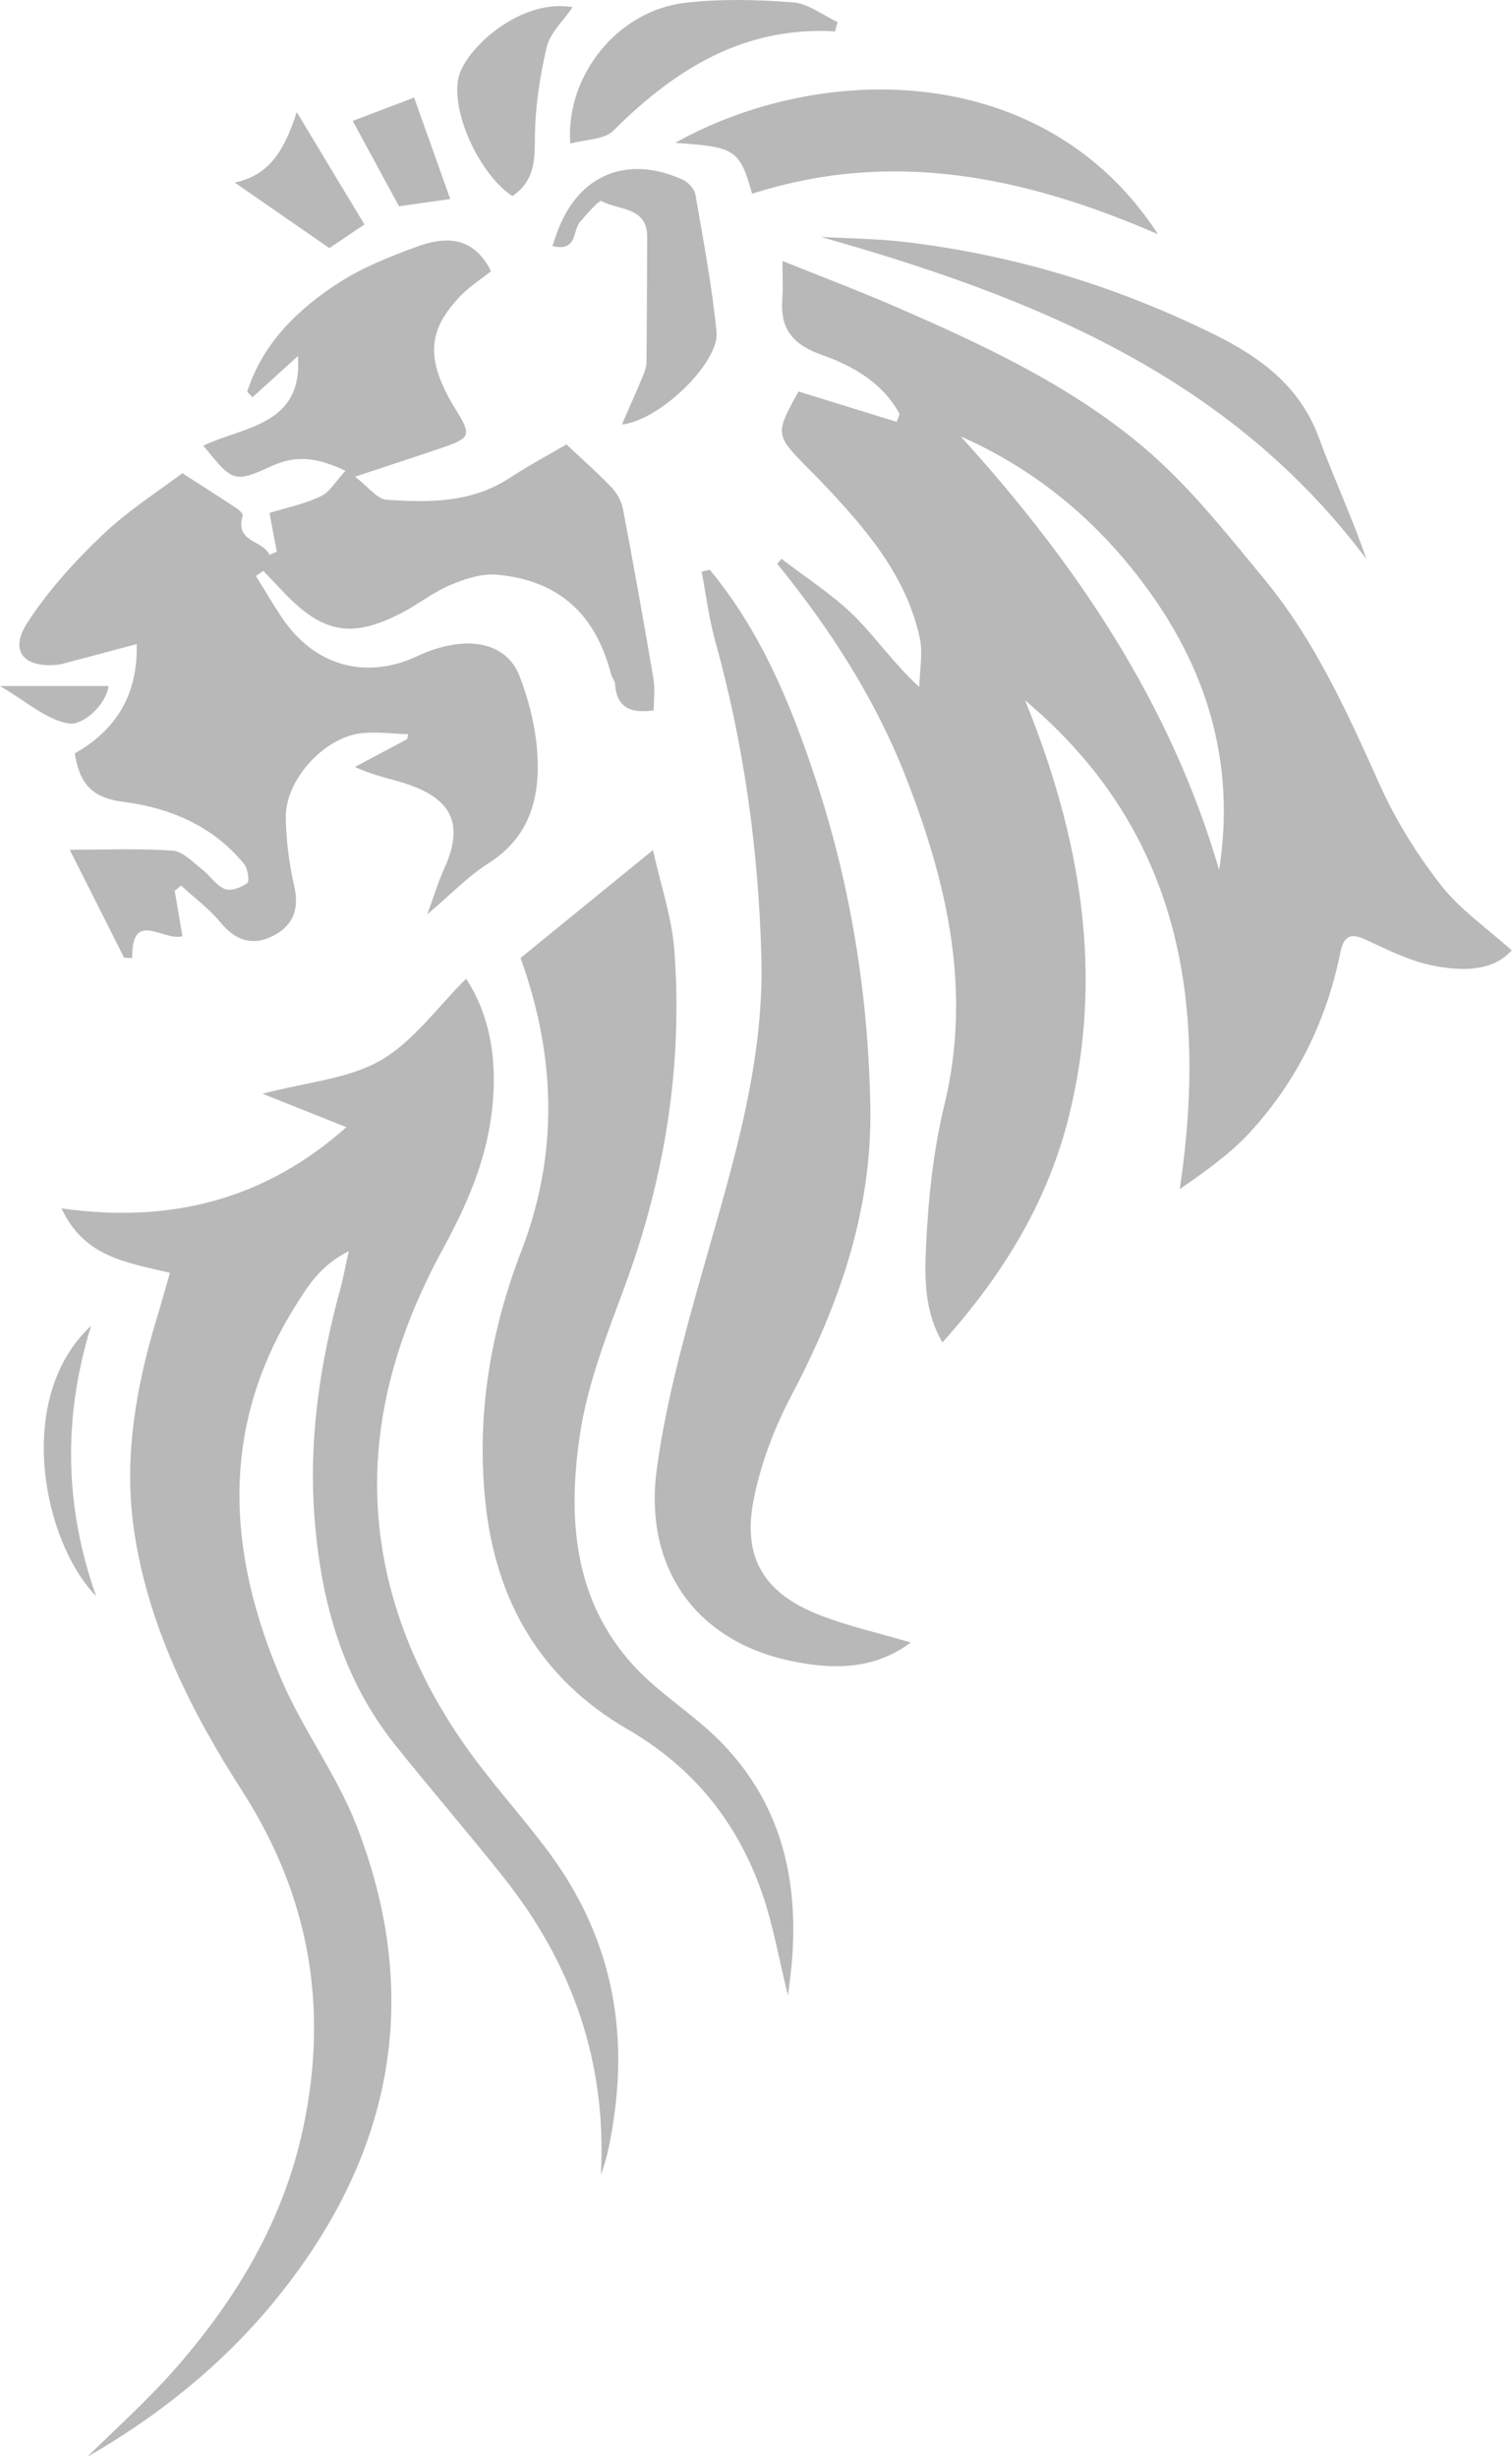 <?xml version="1.0" encoding="UTF-8"?> <svg xmlns="http://www.w3.org/2000/svg" width="341" height="554" viewBox="0 0 341 554" fill="none"> <path fill-rule="evenodd" clip-rule="evenodd" d="M231.195 157.872C243.574 188.347 249.163 219.432 241.012 251.846C236.369 270.308 226.902 286.587 212.551 302.593C208.539 295.806 208.511 288.3 208.83 281.308C209.324 270.516 210.436 259.565 212.977 249.092C219.24 223.274 213.627 199.097 204.353 175.313C197.455 157.625 187.26 141.81 175.301 127.104C175.612 126.722 175.922 126.339 176.232 125.957C181.689 130.154 187.591 133.894 192.477 138.673C197.408 143.495 201.33 149.347 207.327 154.876C207.396 151.123 208.192 147.209 207.404 143.646C204.297 129.6 195.204 119.134 185.658 109.031C184.319 107.613 182.909 106.262 181.548 104.864C174.891 98.023 174.86 97.667 180.082 88.251C187.421 90.519 194.812 92.803 202.205 95.088C202.435 94.502 202.667 93.916 202.897 93.33C199.141 86.384 192.429 82.495 185.539 80.075C178.799 77.707 175.897 74.216 176.432 67.345C176.629 64.827 176.464 62.282 176.464 58.824C185.246 62.359 193.689 65.536 201.951 69.128C221.606 77.671 241.179 86.763 257.63 100.576C267.937 109.228 276.51 120.091 285.142 130.554C296.491 144.309 303.801 160.452 311.064 176.644C314.688 184.727 319.489 192.494 324.941 199.479C329.317 205.088 335.476 209.307 340.941 214.229C336.497 219.093 329.528 218.961 322.852 217.587C317.676 216.522 312.758 213.986 307.882 211.758C304.325 210.133 302.995 211.246 302.278 214.78C299.161 230.115 292.444 243.777 281.87 255.27C277.354 260.179 271.754 264.088 266.074 268.047C272.442 225.247 265.963 187.117 231.195 157.872ZM274.954 196.097C278.768 171.69 272.066 150.281 257.593 131.14C246.779 116.84 233.3 105.71 216.682 98.38C242.742 127.09 263.964 158.486 274.954 196.097Z" fill="black" fill-opacity="0.28"></path> <path fill-rule="evenodd" clip-rule="evenodd" d="M38.329 286.909C28.86 284.596 19.051 283.542 13.879 272.38C38.521 275.866 59.765 270.382 78.109 254.078C71.581 251.474 65.774 249.159 59.213 246.542C69.275 243.885 78.571 243.203 85.848 239.014C93.23 234.764 98.619 227.05 105.127 220.611C110.947 229.529 112.306 240.321 110.813 251.498C109.384 262.2 105.14 271.933 99.939 281.436C89.268 300.936 83.177 321.878 85.56 344.226C87.455 361.999 94.381 378.363 104.587 393.04C110.57 401.645 117.778 409.388 124.005 417.835C137.069 435.562 141.633 455.491 138.473 477.231C138.14 479.526 137.755 481.815 137.285 484.085C136.86 486.14 136.285 488.161 135.505 490.216C136.903 464.941 129.11 442.712 113.53 423.118C105.531 413.059 97.115 403.335 89.095 393.292C77.144 378.327 72.352 360.731 70.925 342.013C69.59 324.501 72.127 307.411 76.748 290.56C77.395 288.199 77.826 285.779 78.66 282.019C72.218 285.237 69.357 289.993 66.478 294.61C49.328 322.112 51.329 350.479 63.583 378.858C68.413 390.044 75.959 400.098 80.371 411.407C95.715 450.741 88.277 486.618 61.762 518.868C50.039 533.126 35.783 544.536 19.672 553.817C26.027 547.53 32.731 541.553 38.67 534.893C52.979 518.848 63.908 500.815 68.407 479.498C74.133 452.367 69.787 427.305 54.567 403.615C42.949 385.535 33.192 366.041 30.154 344.443C27.944 328.728 30.579 312.986 35.192 297.72C36.242 294.243 37.218 290.743 38.329 286.909Z" fill="black" fill-opacity="0.28"></path> <path fill-rule="evenodd" clip-rule="evenodd" d="M110.742 61.144C108.621 62.819 106.136 64.399 104.121 66.441C96.143 74.528 95.917 81.279 102.981 92.649C106.278 97.954 106.033 98.761 100.21 100.751C94.008 102.87 87.775 104.894 80.065 107.454C83.079 109.746 85.042 112.503 87.182 112.648C96.712 113.292 106.285 113.389 114.847 107.791C119.357 104.842 124.132 102.299 127.748 100.182C131.658 103.858 134.907 106.682 137.853 109.792C139.085 111.093 140.154 112.91 140.485 114.647C142.915 127.409 145.197 140.201 147.376 153.009C147.758 155.253 147.431 157.618 147.431 160.123C142.334 160.831 139.08 159.643 138.712 154.157C138.662 153.427 138.021 152.756 137.828 152.011C134.301 138.401 126.047 130.855 112.154 129.546C108.703 129.221 104.856 130.473 101.556 131.866C97.649 133.514 94.236 136.288 90.437 138.241C79.317 143.96 72.778 142.736 64.048 133.572C62.496 131.943 60.941 130.318 59.387 128.69C58.828 129.068 58.269 129.446 57.711 129.824C59.727 133.056 61.633 136.364 63.779 139.508C71.014 150.104 82.586 153.294 94.008 147.942C104.692 142.936 114.108 144.452 117.169 152.387C119.308 157.929 120.813 163.973 121.187 169.883C121.811 179.75 119.522 188.69 110.166 194.59C105.617 197.459 101.805 201.498 96.364 206.103C97.969 201.722 98.867 198.695 100.159 195.848C104.542 186.19 102.277 180.403 92.221 176.872C88.577 175.592 84.685 175.021 80.046 172.874C83.967 170.79 87.888 168.705 91.808 166.621C91.894 166.246 91.981 165.871 92.067 165.496C88.526 165.399 84.94 164.894 81.454 165.287C73.057 166.23 64.341 175.82 64.455 184.244C64.526 189.421 65.201 194.68 66.36 199.728C67.554 204.93 66.102 208.653 61.599 210.948C57.012 213.286 53.152 212.07 49.763 207.967C47.19 204.851 43.84 202.377 40.836 199.617C40.357 200.007 39.878 200.397 39.399 200.787C39.97 204.146 40.542 207.505 41.143 211.039C36.668 212.221 29.746 204.85 29.81 215.939C29.207 215.93 28.604 215.922 28.002 215.914C24.002 207.975 20.002 200.034 15.725 191.543C23.774 191.543 31.388 191.218 38.944 191.741C41.22 191.899 43.423 194.297 45.491 195.888C47.311 197.288 48.668 199.537 50.665 200.375C52.008 200.938 54.395 200.083 55.734 199.083C56.307 198.655 55.92 195.829 55.089 194.805C48.081 186.171 38.26 182.057 27.795 180.742C20.684 179.849 17.947 176.606 16.857 169.827C26.054 164.637 31.135 156.699 30.819 145.186C25.315 146.651 20.366 147.97 15.416 149.283C14.664 149.483 13.913 149.739 13.145 149.821C5.416 150.652 2.032 146.814 6.105 140.482C10.778 133.218 16.775 126.619 23.055 120.63C28.92 115.037 35.908 110.623 41.117 106.666C45.834 109.699 49.622 112.101 53.364 114.572C53.953 114.962 54.852 115.817 54.739 116.196C52.897 122.345 59.318 121.683 60.761 125.066C61.318 124.829 61.875 124.592 62.431 124.356C61.936 121.753 61.442 119.15 60.774 115.629C64.556 114.454 68.671 113.62 72.344 111.863C74.447 110.857 75.832 108.351 77.922 106.113C71.674 103.205 66.943 102.454 61.311 105.035C52.659 108.999 52.451 108.545 45.853 100.461C55.001 96.085 68.329 95.944 67.192 80.264C63.629 83.49 60.285 86.518 56.942 89.546C56.543 89.129 56.144 88.713 55.745 88.297C59.269 77.363 67.111 69.735 76.441 63.714C81.759 60.282 87.839 57.877 93.819 55.668C100.337 53.261 106.73 53.074 110.742 61.144Z" fill="black" fill-opacity="0.28"></path> <path fill-rule="evenodd" clip-rule="evenodd" d="M160.072 128.432C171.647 142.379 178.396 158.818 184.002 175.792C191.911 199.739 195.848 224.417 196.286 249.584C196.693 272.92 189.251 294.17 178.464 314.605C174.618 321.892 171.581 329.941 169.98 338.001C167.359 351.173 172.344 359.204 184.988 364.105C191.433 366.603 198.257 368.121 205.415 370.23C196.865 376.623 187.27 376.308 178.092 374.334C156.93 369.785 145.113 353.34 148.125 331.139C150.148 316.231 154.198 301.518 158.304 286.989C164.899 263.646 172.349 240.492 171.713 215.87C171.087 191.665 167.783 167.803 161.285 144.412C159.876 139.335 159.239 134.043 158.246 128.85C158.854 128.71 159.462 128.571 160.072 128.432Z" fill="black" fill-opacity="0.28"></path> <path fill-rule="evenodd" clip-rule="evenodd" d="M117.4 215.942C127.012 208.111 136.484 200.395 147.266 191.611C149.055 199.721 151.548 206.897 152.089 214.217C154.004 240.12 150.007 265.238 141.004 289.658C136.987 300.553 132.592 311.611 130.858 322.976C127.986 341.802 129.143 360.632 143.124 375.691C148.769 381.773 156.113 386.246 162.026 392.113C175.975 405.953 180.203 423.248 178.583 442.343C178.39 444.634 178.057 446.911 177.711 449.859C175.692 441.687 174.398 434.002 171.875 426.744C166.332 410.801 156.456 398.443 141.504 389.779C121.834 378.377 111.631 360.66 109.404 337.988C107.496 318.558 110.646 300.006 117.583 281.98C126.077 259.914 125.317 237.92 117.4 215.942Z" fill="black" fill-opacity="0.28"></path> <path fill-rule="evenodd" clip-rule="evenodd" d="M169.619 43.673C166.832 33.723 165.825 33.108 152.27 32.203C185.205 13.808 235.61 13.474 261.166 52.804C231.13 39.769 201.215 33.544 169.619 43.673Z" fill="black" fill-opacity="0.28"></path> <path fill-rule="evenodd" clip-rule="evenodd" d="M185.129 53.402C191.377 53.755 197.661 53.793 203.865 54.517C228.33 57.37 251.571 64.419 273.675 75.301C284.23 80.498 293.18 87.033 297.478 98.744C300.831 107.879 305.001 116.715 308.142 125.995C277.084 84.579 232.63 66.833 185.129 53.402Z" fill="black" fill-opacity="0.28"></path> <path fill-rule="evenodd" clip-rule="evenodd" d="M124.59 55.468C125.078 54.052 125.375 53.15 125.7 52.257C130.377 39.43 141.408 34.794 154.01 40.522C155.24 41.081 156.62 42.616 156.841 43.886C158.625 54.183 160.579 64.483 161.602 74.868C162.261 81.586 149.001 94.698 140.261 95.693C142.043 91.591 143.575 88.162 145.014 84.694C145.428 83.695 145.791 82.586 145.802 81.523C145.901 72.159 145.907 62.795 145.954 53.43C145.989 46.5 139.451 47.457 135.667 45.326C135.096 45.004 132.333 48.273 130.791 50.059C129.101 52.019 130.259 56.81 124.59 55.468Z" fill="black" fill-opacity="0.28"></path> <path fill-rule="evenodd" clip-rule="evenodd" d="M188.315 7.071C167.701 5.891 152.211 15.633 138.341 29.44C136.237 31.536 131.943 31.434 128.611 32.362C127.51 17.105 139.215 2.413 154.518 0.633C162.537 -0.299 170.776 -0.087 178.843 0.532C182.287 0.796 185.55 3.421 188.893 4.972C188.701 5.672 188.508 6.371 188.315 7.071Z" fill="black" fill-opacity="0.28"></path> <path fill-rule="evenodd" clip-rule="evenodd" d="M115.55 44.199C107.623 38.998 100.782 23.233 103.879 16.041C106.838 9.167 118.41 -0.29 129.141 1.623C127.044 4.716 124.056 7.394 123.302 10.598C121.721 17.319 120.672 24.311 120.637 31.198C120.612 36.383 120.465 40.858 115.55 44.199Z" fill="black" fill-opacity="0.28"></path> <path fill-rule="evenodd" clip-rule="evenodd" d="M82.192 50.593C78.973 52.76 76.421 54.477 74.278 55.92C67.022 50.899 60.198 46.176 52.926 41.144C61.181 39.487 64.327 33.172 66.927 25.279C72.308 34.201 77.169 42.262 82.192 50.593Z" fill="black" fill-opacity="0.28"></path> <path fill-rule="evenodd" clip-rule="evenodd" d="M101.545 44.857C98.75 45.253 94.99 45.784 89.986 46.491C86.707 40.447 83.184 33.955 79.547 27.253C85.088 25.149 89.536 23.461 93.393 21.998C96.028 29.386 98.72 36.936 101.545 44.857Z" fill="black" fill-opacity="0.28"></path> <path fill-rule="evenodd" clip-rule="evenodd" d="M20.55 298.842C14.09 319.723 14.626 339.807 21.672 359.772C9.624 347.444 3.126 314.977 20.55 298.842Z" fill="black" fill-opacity="0.28"></path> <path fill-rule="evenodd" clip-rule="evenodd" d="M24.486 154.641C23.76 159.304 18.462 163.492 15.683 163.099C10.587 162.38 5.99 158.115 0 154.641C9.05 154.641 16.298 154.641 24.486 154.641Z" fill="black" fill-opacity="0.28"></path> </svg> 